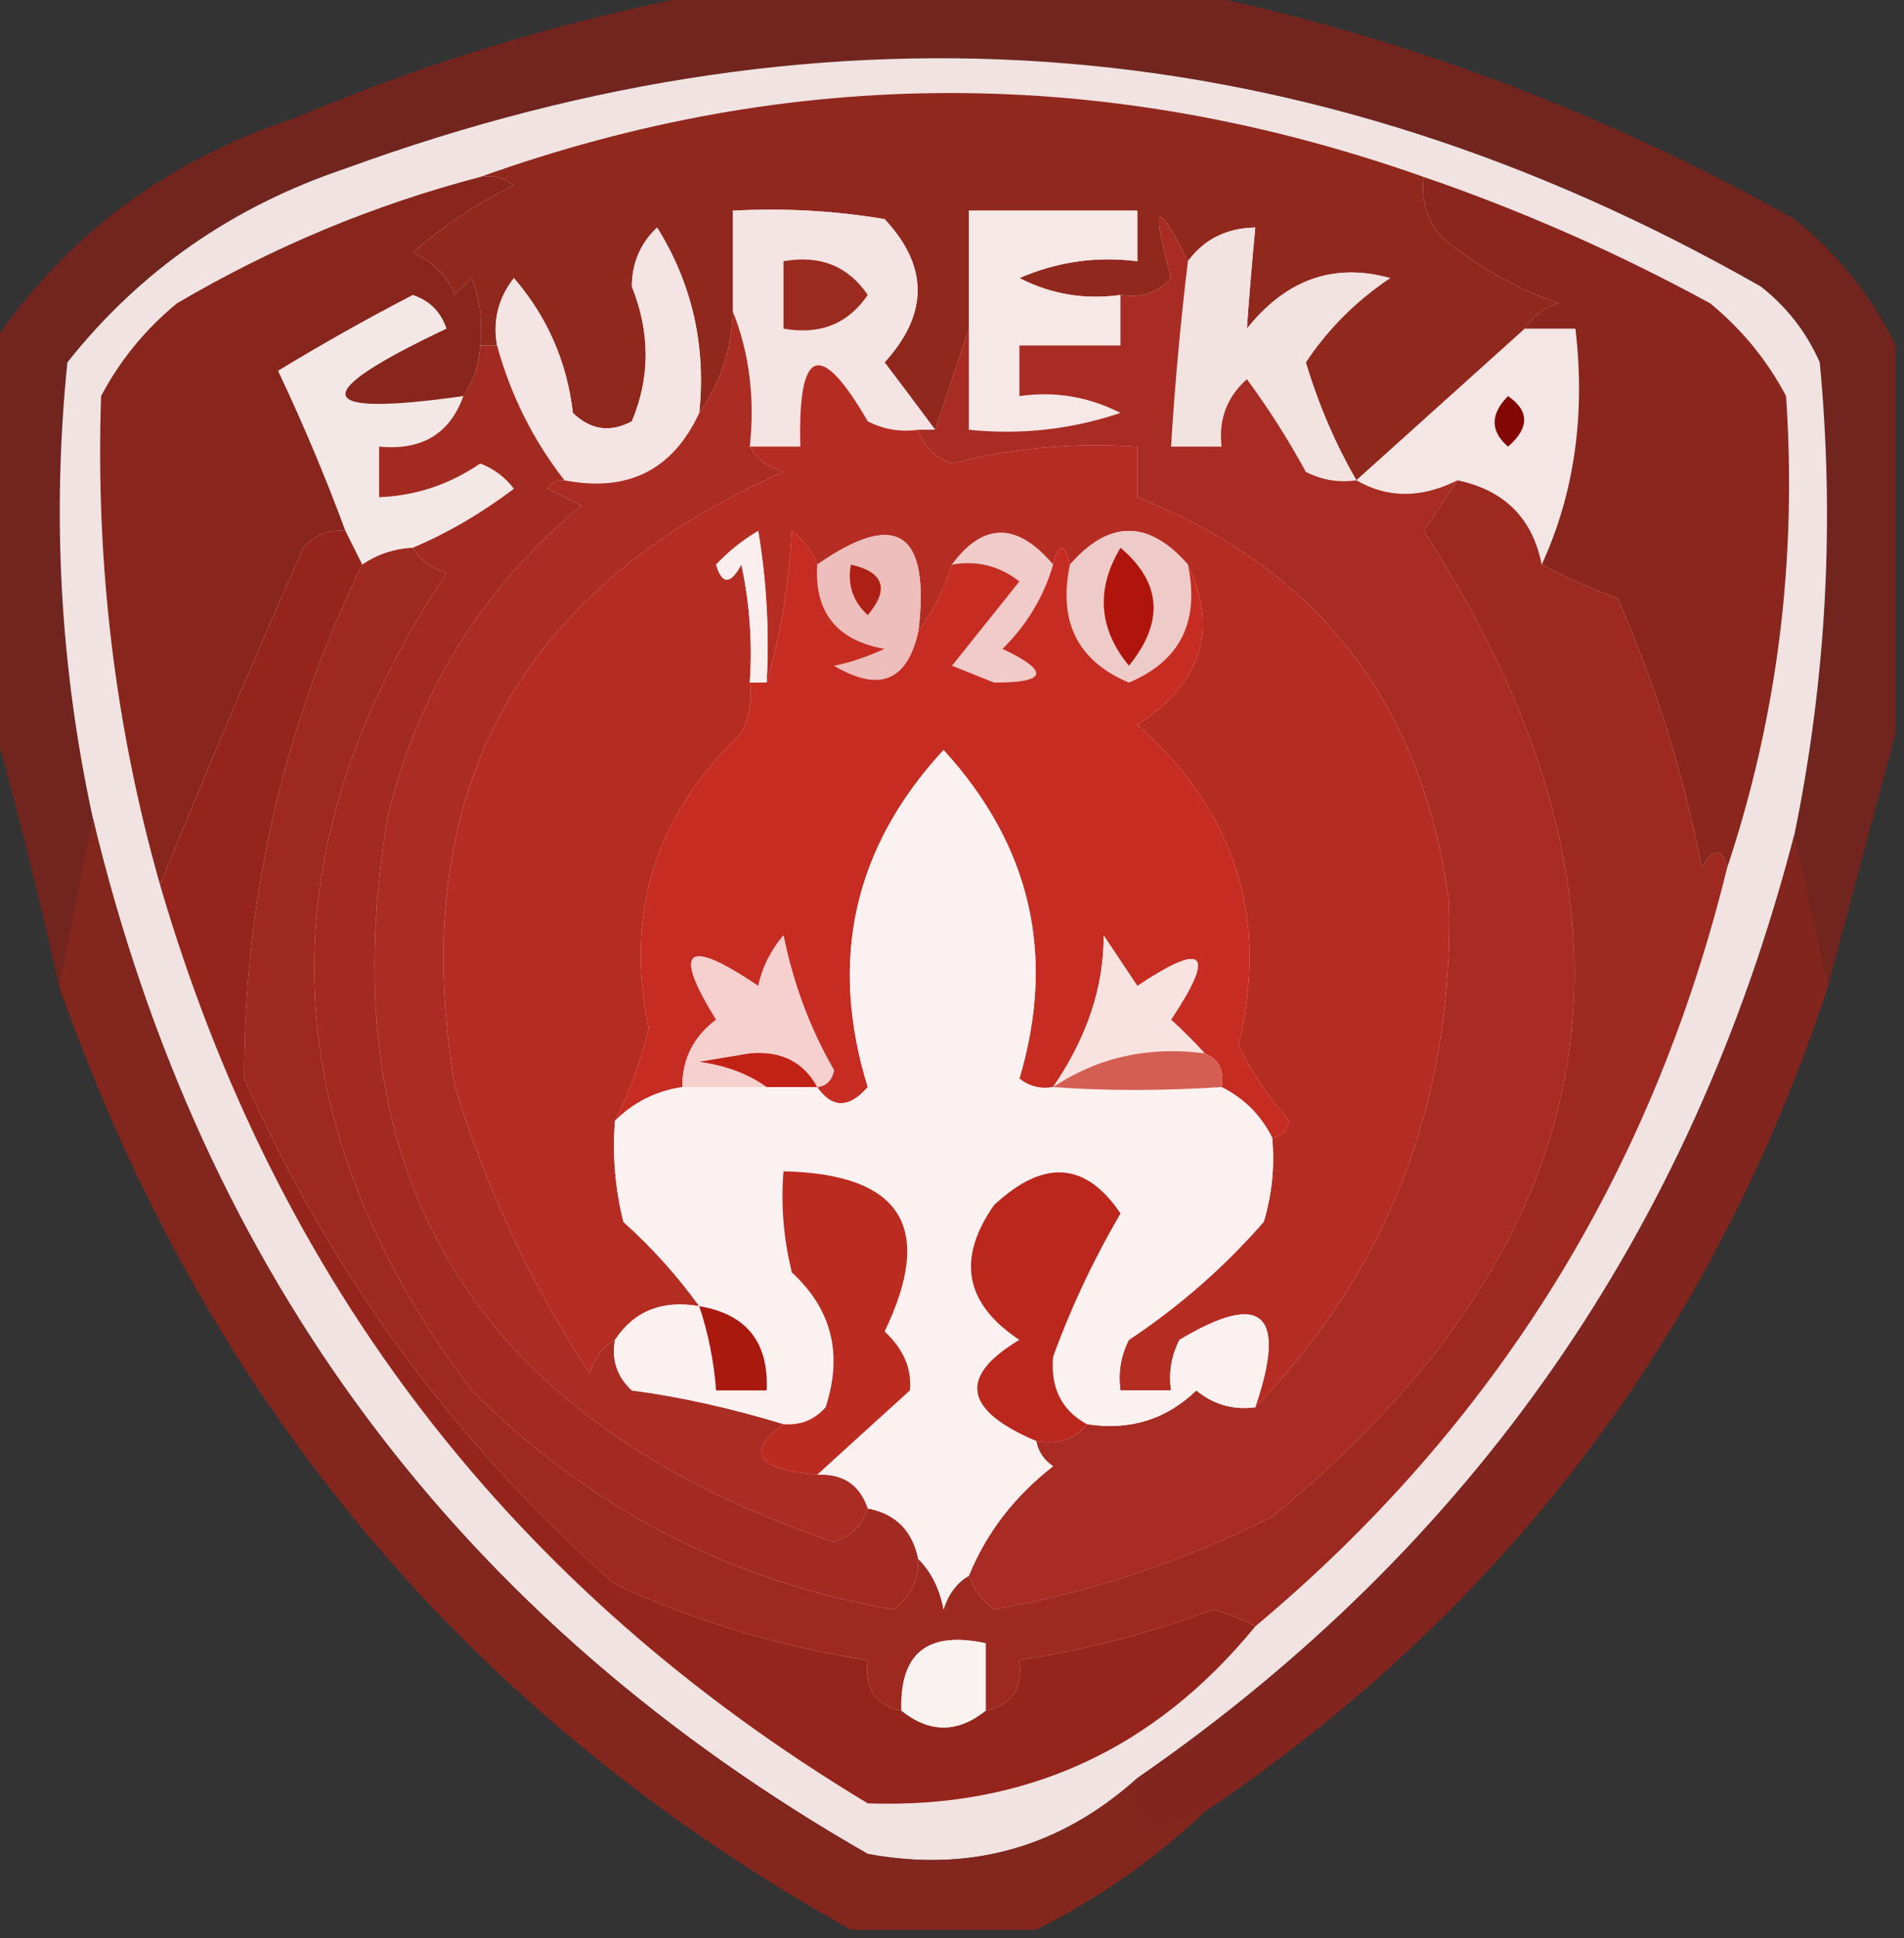 <?xml version="1.0" encoding="UTF-8"?>
<!DOCTYPE svg PUBLIC "-//W3C//DTD SVG 1.1//EN" "http://www.w3.org/Graphics/SVG/1.1/DTD/svg11.dtd">
<svg xmlns="http://www.w3.org/2000/svg" version="1.1" width="113px" height="115px" style="shape-rendering:geometricPrecision; text-rendering:geometricPrecision; image-rendering:optimizeQuality; fill-rule:evenodd; clip-rule:evenodd" xmlns:xlink="http://www.w3.org/1999/xlink">
<rect width="100%" height="100%" fill="#333333" stroke="none"/>
<g><path style="opacity:0.811" fill="#80221a" d="M 42.5,-0.5 C 51.833,-0.5 61.167,-0.5 70.5,-0.5C 83.083,2.088 95.083,6.588 106.5,13C 109.121,15.114 111.121,17.614 112.5,20.5C 112.5,28.167 112.5,35.833 112.5,43.5C 111.181,48.394 109.848,53.394 108.5,58.5C 107.833,55.5 107.167,52.5 106.5,49.5C 108.395,40.262 108.895,30.929 108,21.5C 107.215,19.714 106.049,18.214 104.5,17C 77.66,1.694 49.66,-0.639 20.5,10C 13.788,12.258 8.288,16.091 4,21.5C 3.072,30.611 3.572,39.611 5.5,48.5C 4.833,51.833 4.167,55.167 3.5,58.5C 2.277,53.027 0.944,47.694 -0.5,42.5C -0.5,35.167 -0.5,27.833 -0.5,20.5C 3.827,14.036 9.827,9.536 17.5,7C 25.683,3.546 34.017,1.046 42.5,-0.5 Z"/></g>
<g><path style="opacity:1" fill="#f1e3e2" d="M 106.5,49.5 C 100.391,73.08 87.391,91.746 67.5,105.5C 62.914,109.624 57.581,111.124 51.5,110C 27.324,96.163 11.991,75.663 5.5,48.5C 3.572,39.611 3.072,30.611 4,21.5C 8.288,16.091 13.788,12.258 20.5,10C 49.66,-0.639 77.66,1.694 104.5,17C 106.049,18.214 107.215,19.714 108,21.5C 108.895,30.929 108.395,40.262 106.5,49.5 Z"/></g>
<g><path style="opacity:1" fill="#91281e" d="M 84.5,10.5 C 84.33,11.822 84.663,12.989 85.5,14C 87.596,15.766 89.929,17.099 92.5,18C 91.584,18.278 90.918,18.778 90.5,19.5C 87.167,22.5 83.833,25.5 80.5,28.5C 79.237,26.304 78.237,23.97 77.5,21.5C 78.806,19.527 80.473,17.861 82.5,16.5C 79.171,15.575 76.337,16.575 74,19.5C 74.135,17.575 74.302,15.575 74.5,13.5C 72.801,13.527 71.467,14.194 70.5,15.5C 68.625,11.717 68.291,12.051 69.5,16.5C 68.675,17.386 67.675,17.719 66.5,17.5C 64.396,17.799 62.396,17.466 60.5,16.5C 62.743,15.526 65.076,15.192 67.5,15.5C 67.5,14.5 67.5,13.5 67.5,12.5C 64.167,12.5 60.833,12.5 57.5,12.5C 57.5,14.833 57.5,17.167 57.5,19.5C 56.833,21.5 56.167,23.5 55.5,25.5C 54.524,24.185 53.524,22.852 52.5,21.5C 55.113,18.629 55.113,15.795 52.5,13C 49.518,12.502 46.518,12.335 43.5,12.5C 43.5,14.5 43.5,16.5 43.5,18.5C 43.405,20.786 42.738,22.786 41.5,24.5C 41.909,20.501 41.075,16.834 39,13.5C 38.009,14.43 37.509,15.596 37.5,17C 38.593,19.734 38.593,22.4 37.5,25C 36.216,25.684 35.05,25.517 34,24.5C 33.647,21.462 32.48,18.795 30.5,16.5C 29.571,17.689 29.238,19.022 29.5,20.5C 29.167,20.5 28.833,20.5 28.5,20.5C 28.657,19.127 28.49,17.793 28,16.5C 27.667,16.833 27.333,17.167 27,17.5C 26.5,16.333 25.667,15.5 24.5,15C 26.307,13.398 28.307,12.064 30.5,11C 29.906,10.536 29.239,10.369 28.5,10.5C 47.028,3.86 65.695,3.86 84.5,10.5 Z"/></g>
<g><path style="opacity:1" fill="#f5e8e7" d="M 66.5,17.5 C 66.5,18.5 66.5,19.5 66.5,20.5C 64.5,20.5 62.5,20.5 60.5,20.5C 60.5,21.5 60.5,22.5 60.5,23.5C 62.604,23.201 64.604,23.534 66.5,24.5C 63.572,25.484 60.572,25.817 57.5,25.5C 57.5,23.5 57.5,21.5 57.5,19.5C 57.5,17.167 57.5,14.833 57.5,12.5C 60.833,12.5 64.167,12.5 67.5,12.5C 67.5,13.5 67.5,14.5 67.5,15.5C 65.076,15.192 62.743,15.526 60.5,16.5C 62.396,17.466 64.396,17.799 66.5,17.5 Z"/></g>
<g><path style="opacity:1" fill="#f4e5e4" d="M 55.5,25.5 C 55.167,25.5 54.833,25.5 54.5,25.5C 53.448,25.649 52.448,25.483 51.5,25C 48.675,20.114 47.341,20.614 47.5,26.5C 46.5,26.5 45.5,26.5 44.5,26.5C 44.806,23.615 44.473,20.948 43.5,18.5C 43.5,16.5 43.5,14.5 43.5,12.5C 46.518,12.335 49.518,12.502 52.5,13C 55.113,15.795 55.113,18.629 52.5,21.5C 53.524,22.852 54.524,24.185 55.5,25.5 Z"/></g>
<g><path style="opacity:1" fill="#f4e5e4" d="M 41.5,24.5 C 39.927,27.893 37.26,29.226 33.5,28.5C 31.642,26.117 30.308,23.45 29.5,20.5C 29.238,19.022 29.571,17.689 30.5,16.5C 32.48,18.795 33.647,21.462 34,24.5C 35.05,25.517 36.216,25.684 37.5,25C 38.593,22.4 38.593,19.734 37.5,17C 37.509,15.596 38.009,14.43 39,13.5C 41.075,16.834 41.909,20.501 41.5,24.5 Z"/></g>
<g><path style="opacity:1" fill="#f2e2e0" d="M 80.5,28.5 C 79.448,28.649 78.448,28.483 77.5,28C 76.458,26.082 75.291,24.249 74,22.5C 72.812,23.563 72.312,24.897 72.5,26.5C 71.5,26.5 70.5,26.5 69.5,26.5C 69.724,22.821 70.058,19.154 70.5,15.5C 71.467,14.194 72.801,13.527 74.5,13.5C 74.302,15.575 74.135,17.575 74,19.5C 76.337,16.575 79.171,15.575 82.5,16.5C 80.473,17.861 78.806,19.527 77.5,21.5C 78.237,23.97 79.237,26.304 80.5,28.5 Z"/></g>
<g><path style="opacity:1" fill="#9c2b1f" d="M 46.5,15.5 C 48.665,15.116 50.331,15.783 51.5,17.5C 50.331,19.217 48.665,19.884 46.5,19.5C 46.5,18.167 46.5,16.833 46.5,15.5 Z"/></g>
<g><path style="opacity:1" fill="#f4e8e7" d="M 27.5,23.5 C 26.7,25.741 25.034,26.741 22.5,26.5C 22.5,27.5 22.5,28.5 22.5,29.5C 24.677,29.414 26.677,28.747 28.5,27.5C 29.308,27.808 29.975,28.308 30.5,29C 28.568,30.459 26.568,31.625 24.5,32.5C 23.391,32.557 22.391,32.89 21.5,33.5C 21.167,32.833 20.833,32.167 20.5,31.5C 19.308,28.282 17.975,25.115 16.5,22C 19.121,20.405 21.787,18.905 24.5,17.5C 25.5,17.833 26.167,18.5 26.5,19.5C 18.184,23.438 18.517,24.771 27.5,23.5 Z"/></g>
<g><path style="opacity:1" fill="#f3e6e5" d="M 90.5,19.5 C 91.5,19.5 92.5,19.5 93.5,19.5C 94.103,24.619 93.436,29.285 91.5,33.5C 90.951,30.75 89.285,29.084 86.5,28.5C 84.347,29.573 82.347,29.573 80.5,28.5C 83.833,25.5 87.167,22.5 90.5,19.5 Z"/></g>
<g><path style="opacity:1" fill="#88261d" d="M 28.5,10.5 C 29.239,10.369 29.906,10.536 30.5,11C 28.307,12.064 26.307,13.398 24.5,15C 25.667,15.5 26.5,16.333 27,17.5C 27.333,17.167 27.667,16.833 28,16.5C 28.49,17.793 28.657,19.127 28.5,20.5C 28.443,21.609 28.11,22.609 27.5,23.5C 18.517,24.771 18.184,23.438 26.5,19.5C 26.167,18.5 25.5,17.833 24.5,17.5C 21.787,18.905 19.121,20.405 16.5,22C 17.975,25.115 19.308,28.282 20.5,31.5C 19.504,31.414 18.671,31.748 18,32.5C 14.797,39.751 11.964,46.417 9.5,52.5C 6.831,43.125 5.665,33.458 6,23.5C 7.122,21.376 8.622,19.543 10.5,18C 16.188,14.653 22.188,12.153 28.5,10.5 Z"/></g>
<g><path style="opacity:1" fill="#8a261d" d="M 84.5,10.5 C 90.35,12.509 96.017,15.009 101.5,18C 103.378,19.543 104.878,21.376 106,23.5C 106.661,33.174 105.494,42.508 102.5,51.5C 102.19,50.262 101.69,50.262 101,51.5C 99.935,45.973 98.269,40.64 96,35.5C 94.377,34.901 92.877,34.234 91.5,33.5C 93.436,29.285 94.103,24.619 93.5,19.5C 92.5,19.5 91.5,19.5 90.5,19.5C 90.918,18.778 91.584,18.278 92.5,18C 89.929,17.099 87.596,15.766 85.5,14C 84.663,12.989 84.33,11.822 84.5,10.5 Z"/></g>
<g><path style="opacity:1" fill="#830803" d="M 89.5,23.5 C 90.776,24.386 90.776,25.386 89.5,26.5C 88.438,25.575 88.438,24.575 89.5,23.5 Z"/></g>
<g><path style="opacity:1" fill="#ab2c23" d="M 43.5,18.5 C 44.473,20.948 44.806,23.615 44.5,26.5C 44.917,27.222 45.584,27.722 46.5,28C 30.587,35.036 24.087,47.203 27,64.5C 28.902,70.632 31.568,76.299 35,81.5C 35.278,80.584 35.778,79.918 36.5,79.5C 36.281,80.675 36.614,81.675 37.5,82.5C 40.361,82.876 43.361,83.543 46.5,84.5C 44.241,86.204 44.907,87.204 48.5,87.5C 50.027,87.427 51.027,88.094 51.5,89.5C 51.189,90.478 50.522,91.144 49.5,91.5C 28.261,84.294 19.428,69.961 23,48.5C 24.791,41.047 28.624,34.88 34.5,30C 33.833,29.667 33.167,29.333 32.5,29C 32.728,28.601 33.062,28.435 33.5,28.5C 37.26,29.226 39.927,27.893 41.5,24.5C 42.738,22.786 43.405,20.786 43.5,18.5 Z"/></g>
<g><path style="opacity:1" fill="#a82c23" d="M 70.5,15.5 C 70.058,19.154 69.724,22.821 69.5,26.5C 70.5,26.5 71.5,26.5 72.5,26.5C 72.312,24.897 72.812,23.563 74,22.5C 75.291,24.249 76.458,26.082 77.5,28C 78.448,28.483 79.448,28.649 80.5,28.5C 82.347,29.573 84.347,29.573 86.5,28.5C 85.859,29.482 85.192,30.482 84.5,31.5C 98.907,53.787 95.907,73.287 75.5,90C 70.234,92.644 64.734,94.478 59,95.5C 58.283,94.956 57.783,94.289 57.5,93.5C 58.543,90.944 60.21,88.777 62.5,87C 61.944,86.617 61.611,86.117 61.5,85.5C 62.791,85.737 63.791,85.404 64.5,84.5C 67.044,84.896 69.211,84.229 71,82.5C 72.011,83.337 73.178,83.67 74.5,83.5C 82.432,75.266 86.266,65.266 86,53.5C 84.412,41.77 78.246,33.77 67.5,29.5C 67.5,28.5 67.5,27.5 67.5,26.5C 63.76,26.241 60.094,26.574 56.5,27.5C 55.478,27.145 54.811,26.478 54.5,25.5C 54.833,25.5 55.167,25.5 55.5,25.5C 56.167,23.5 56.833,21.5 57.5,19.5C 57.5,21.5 57.5,23.5 57.5,25.5C 60.572,25.817 63.572,25.484 66.5,24.5C 64.604,23.534 62.604,23.201 60.5,23.5C 60.5,22.5 60.5,21.5 60.5,20.5C 62.5,20.5 64.5,20.5 66.5,20.5C 66.5,19.5 66.5,18.5 66.5,17.5C 67.675,17.719 68.675,17.386 69.5,16.5C 68.291,12.051 68.625,11.717 70.5,15.5 Z"/></g>
<g><path style="opacity:1" fill="#9d2920" d="M 86.5,28.5 C 89.285,29.084 90.951,30.75 91.5,33.5C 92.877,34.234 94.377,34.901 96,35.5C 98.269,40.64 99.935,45.973 101,51.5C 101.69,50.262 102.19,50.262 102.5,51.5C 98.057,69.596 88.724,84.596 74.5,96.5C 73.735,96.077 72.902,95.743 72,95.5C 68.255,96.894 64.422,97.894 60.5,98.5C 60.715,100.179 60.048,101.179 58.5,101.5C 58.5,100.167 58.5,98.833 58.5,97.5C 55.05,96.756 53.384,98.09 53.5,101.5C 51.952,101.179 51.285,100.179 51.5,98.5C 46.298,97.711 41.298,96.211 36.5,94C 26.968,85.598 19.635,75.598 14.5,64C 14.475,53.291 16.808,43.125 21.5,33.5C 22.391,32.89 23.391,32.557 24.5,32.5C 24.918,33.222 25.584,33.722 26.5,34C 15.551,50.481 16.051,66.648 28,82.5C 34.96,89.48 43.294,93.814 53,95.5C 54.039,94.756 54.539,93.756 54.5,92.5C 55.268,93.263 55.768,94.263 56,95.5C 56.278,94.584 56.778,93.918 57.5,93.5C 57.783,94.289 58.283,94.956 59,95.5C 64.734,94.478 70.234,92.644 75.5,90C 95.907,73.287 98.907,53.787 84.5,31.5C 85.192,30.482 85.859,29.482 86.5,28.5 Z"/></g>
<g><path style="opacity:1" fill="#a32a21" d="M 28.5,20.5 C 28.833,20.5 29.167,20.5 29.5,20.5C 30.308,23.45 31.642,26.117 33.5,28.5C 33.062,28.435 32.728,28.601 32.5,29C 33.167,29.333 33.833,29.667 34.5,30C 28.624,34.88 24.791,41.047 23,48.5C 19.428,69.961 28.261,84.294 49.5,91.5C 50.522,91.144 51.189,90.478 51.5,89.5C 53.144,89.81 54.144,90.81 54.5,92.5C 54.539,93.756 54.039,94.756 53,95.5C 43.294,93.814 34.96,89.48 28,82.5C 16.051,66.648 15.551,50.481 26.5,34C 25.584,33.722 24.918,33.222 24.5,32.5C 26.568,31.625 28.568,30.459 30.5,29C 29.975,28.308 29.308,27.808 28.5,27.5C 26.677,28.747 24.677,29.414 22.5,29.5C 22.5,28.5 22.5,27.5 22.5,26.5C 25.034,26.741 26.7,25.741 27.5,23.5C 28.11,22.609 28.443,21.609 28.5,20.5 Z"/></g>
<g><path style="opacity:1" fill="#b52c23" d="M 54.5,25.5 C 54.811,26.478 55.478,27.145 56.5,27.5C 60.094,26.574 63.76,26.241 67.5,26.5C 67.5,27.5 67.5,28.5 67.5,29.5C 78.246,33.77 84.412,41.77 86,53.5C 86.266,65.266 82.432,75.266 74.5,83.5C 76.403,77.896 74.903,76.562 70,79.5C 69.517,80.448 69.35,81.448 69.5,82.5C 68.5,82.5 67.5,82.5 66.5,82.5C 66.35,81.448 66.517,80.448 67,79.5C 69.963,77.539 72.629,75.206 75,72.5C 75.493,70.866 75.66,69.199 75.5,67.5C 76.043,67.44 76.376,67.107 76.5,66.5C 75.289,65.126 74.289,63.626 73.5,62C 75.33,54.489 73.33,48.156 67.5,43C 71.31,40.543 72.31,37.377 70.5,33.5C 68.167,30.833 65.833,30.833 63.5,33.5C 63.167,32.167 62.833,32.167 62.5,33.5C 60.359,30.981 58.359,30.981 56.5,33.5C 56.011,34.995 55.345,36.328 54.5,37.5C 55.222,31.541 53.222,30.207 48.5,33.5C 48.217,32.711 47.717,32.044 47,31.5C 46.819,34.695 46.319,37.695 45.5,40.5C 45.665,37.482 45.498,34.482 45,31.5C 44.075,32.047 43.242,32.713 42.5,33.5C 42.846,34.696 43.346,34.696 44,33.5C 44.497,35.81 44.663,38.143 44.5,40.5C 44.65,41.552 44.483,42.552 44,43.5C 38.901,48.342 37.068,54.176 38.5,61C 38.046,62.939 37.379,64.772 36.5,66.5C 36.338,68.527 36.505,70.527 37,72.5C 38.707,74.037 40.207,75.704 41.5,77.5C 39.302,77.12 37.635,77.787 36.5,79.5C 35.778,79.918 35.278,80.584 35,81.5C 31.568,76.299 28.902,70.632 27,64.5C 24.087,47.203 30.587,35.036 46.5,28C 45.584,27.722 44.917,27.222 44.5,26.5C 45.5,26.5 46.5,26.5 47.5,26.5C 47.341,20.614 48.675,20.114 51.5,25C 52.448,25.483 53.448,25.649 54.5,25.5 Z"/></g>
<g><path style="opacity:1" fill="#edbebb" d="M 54.5,37.5 C 53.837,40.423 52.17,41.09 49.5,39.5C 50.397,39.331 51.397,38.998 52.5,38.5C 49.658,37.995 48.325,36.329 48.5,33.5C 53.222,30.207 55.222,31.541 54.5,37.5 Z"/></g>
<g><path style="opacity:1" fill="#95251c" d="M 20.5,31.5 C 20.833,32.167 21.167,32.833 21.5,33.5C 16.808,43.125 14.475,53.291 14.5,64C 19.635,75.598 26.968,85.598 36.5,94C 41.298,96.211 46.298,97.711 51.5,98.5C 51.285,100.179 51.952,101.179 53.5,101.5C 55.167,102.833 56.833,102.833 58.5,101.5C 60.048,101.179 60.715,100.179 60.5,98.5C 64.422,97.894 68.255,96.894 72,95.5C 72.902,95.743 73.735,96.077 74.5,96.5C 68.5,103.836 60.834,107.336 51.5,107C 30.401,94.3 16.401,76.133 9.5,52.5C 11.964,46.417 14.797,39.751 18,32.5C 18.671,31.748 19.504,31.414 20.5,31.5 Z"/></g>
<g><path style="opacity:1" fill="#faefee" d="M 45.5,40.5 C 45.167,40.5 44.833,40.5 44.5,40.5C 44.663,38.143 44.497,35.81 44,33.5C 43.346,34.696 42.846,34.696 42.5,33.5C 43.242,32.713 44.075,32.047 45,31.5C 45.498,34.482 45.665,37.482 45.5,40.5 Z"/></g>
<g><path style="opacity:1" fill="#eecbc8" d="M 70.5,33.5 C 71.21,36.885 70.044,39.219 67,40.5C 63.956,39.219 62.79,36.885 63.5,33.5C 65.833,30.833 68.167,30.833 70.5,33.5 Z"/></g>
<g><path style="opacity:1" fill="#f0cbc9" d="M 62.5,33.5 C 61.952,35.394 60.952,37.06 59.5,38.5C 62.321,39.842 62.154,40.508 59,40.5C 58.167,40.167 57.333,39.833 56.5,39.5C 57.833,37.833 59.167,36.167 60.5,34.5C 59.311,33.571 57.978,33.238 56.5,33.5C 58.359,30.981 60.359,30.981 62.5,33.5 Z"/></g>
<g><path style="opacity:1" fill="#af150c" d="M 66.5,32.5 C 68.94,34.573 69.106,36.906 67,39.5C 65.193,37.294 65.026,34.961 66.5,32.5 Z"/></g>
<g><path style="opacity:1" fill="#c72c22" d="M 48.5,33.5 C 48.325,36.329 49.658,37.995 52.5,38.5C 51.397,38.998 50.397,39.331 49.5,39.5C 52.17,41.09 53.837,40.423 54.5,37.5C 55.345,36.328 56.011,34.995 56.5,33.5C 57.978,33.238 59.311,33.571 60.5,34.5C 59.167,36.167 57.833,37.833 56.5,39.5C 57.333,39.833 58.167,40.167 59,40.5C 62.154,40.508 62.321,39.842 59.5,38.5C 60.952,37.06 61.952,35.394 62.5,33.5C 62.833,32.167 63.167,32.167 63.5,33.5C 62.79,36.885 63.956,39.219 67,40.5C 70.044,39.219 71.21,36.885 70.5,33.5C 72.31,37.377 71.31,40.543 67.5,43C 73.33,48.156 75.33,54.489 73.5,62C 74.289,63.626 75.289,65.126 76.5,66.5C 76.376,67.107 76.043,67.44 75.5,67.5C 74.833,66.167 73.833,65.167 72.5,64.5C 72.672,63.508 72.338,62.842 71.5,62.5C 70.909,61.849 70.243,61.182 69.5,60.5C 72.167,56.5 71.5,55.833 67.5,58.5C 66.833,57.5 66.167,56.5 65.5,55.5C 65.519,58.549 64.519,61.549 62.5,64.5C 61.761,64.631 61.094,64.464 60.5,64C 62.681,56.675 61.181,50.175 56,44.5C 50.669,50.271 49.169,56.938 51.5,64.5C 50.386,65.776 49.386,65.776 48.5,64.5C 49.043,64.44 49.376,64.107 49.5,63.5C 48.081,61.041 47.081,58.375 46.5,55.5C 45.749,56.376 45.249,57.376 45,58.5C 40.724,55.613 39.89,56.28 42.5,60.5C 41.147,61.524 40.48,62.857 40.5,64.5C 38.938,64.733 37.605,65.4 36.5,66.5C 37.379,64.772 38.046,62.939 38.5,61C 37.068,54.176 38.901,48.342 44,43.5C 44.483,42.552 44.65,41.552 44.5,40.5C 44.833,40.5 45.167,40.5 45.5,40.5C 46.319,37.695 46.819,34.695 47,31.5C 47.717,32.044 48.217,32.711 48.5,33.5 Z"/></g>
<g><path style="opacity:1" fill="#ae1f15" d="M 50.5,33.5 C 52.465,33.948 52.798,34.948 51.5,36.5C 50.614,35.675 50.281,34.675 50.5,33.5 Z"/></g>
<g><path style="opacity:1" fill="#fbf1f1" d="M 62.5,64.5 C 65.584,64.729 68.918,64.729 72.5,64.5C 73.833,65.167 74.833,66.167 75.5,67.5C 75.66,69.199 75.493,70.866 75,72.5C 72.629,75.206 69.963,77.539 67,79.5C 66.517,80.448 66.35,81.448 66.5,82.5C 67.5,82.5 68.5,82.5 69.5,82.5C 69.35,81.448 69.517,80.448 70,79.5C 74.903,76.562 76.403,77.896 74.5,83.5C 73.178,83.67 72.011,83.337 71,82.5C 69.211,84.229 67.044,84.896 64.5,84.5C 63.007,83.688 62.34,82.355 62.5,80.5C 63.553,77.59 64.887,74.756 66.5,72C 64.434,68.927 61.934,68.761 59,71.5C 56.762,74.688 57.262,77.354 60.5,79.5C 56.863,81.673 57.196,83.673 61.5,85.5C 61.611,86.117 61.944,86.617 62.5,87C 60.21,88.777 58.543,90.944 57.5,93.5C 56.778,93.918 56.278,94.584 56,95.5C 55.768,94.263 55.268,93.263 54.5,92.5C 54.144,90.81 53.144,89.81 51.5,89.5C 51.027,88.094 50.027,87.427 48.5,87.5C 50.23,85.921 52.064,84.254 54,82.5C 54.127,81.223 53.627,80.057 52.5,79C 55.487,72.818 53.487,69.651 46.5,69.5C 46.338,71.527 46.505,73.527 47,75.5C 49.368,77.684 50.035,80.351 49,83.5C 48.329,84.252 47.496,84.586 46.5,84.5C 43.361,83.543 40.361,82.876 37.5,82.5C 36.614,81.675 36.281,80.675 36.5,79.5C 37.635,77.787 39.302,77.12 41.5,77.5C 40.207,75.704 38.707,74.037 37,72.5C 36.505,70.527 36.338,68.527 36.5,66.5C 37.605,65.4 38.938,64.733 40.5,64.5C 42.167,64.5 43.833,64.5 45.5,64.5C 46.5,64.5 47.5,64.5 48.5,64.5C 49.386,65.776 50.386,65.776 51.5,64.5C 49.169,56.938 50.669,50.271 56,44.5C 61.181,50.175 62.681,56.675 60.5,64C 61.094,64.464 61.761,64.631 62.5,64.5 Z"/></g>
<g><path style="opacity:1" fill="#f5d0ce" d="M 48.5,64.5 C 47.688,63.007 46.355,62.34 44.5,62.5C 43.5,62.667 42.5,62.833 41.5,63C 43.058,63.21 44.392,63.71 45.5,64.5C 43.833,64.5 42.167,64.5 40.5,64.5C 40.48,62.857 41.147,61.524 42.5,60.5C 39.89,56.28 40.724,55.613 45,58.5C 45.249,57.376 45.749,56.376 46.5,55.5C 47.081,58.375 48.081,61.041 49.5,63.5C 49.376,64.107 49.043,64.44 48.5,64.5 Z"/></g>
<g><path style="opacity:1" fill="#f9e3e1" d="M 71.5,62.5 C 68.162,62.065 65.162,62.732 62.5,64.5C 64.519,61.549 65.519,58.549 65.5,55.5C 66.167,56.5 66.833,57.5 67.5,58.5C 71.5,55.833 72.167,56.5 69.5,60.5C 70.243,61.182 70.909,61.849 71.5,62.5 Z"/></g>
<g><path style="opacity:1" fill="#c22115" d="M 48.5,64.5 C 47.5,64.5 46.5,64.5 45.5,64.5C 44.392,63.71 43.058,63.21 41.5,63C 42.5,62.833 43.5,62.667 44.5,62.5C 46.355,62.34 47.688,63.007 48.5,64.5 Z"/></g>
<g><path style="opacity:1" fill="#d55e52" d="M 71.5,62.5 C 72.338,62.842 72.672,63.508 72.5,64.5C 68.918,64.729 65.584,64.729 62.5,64.5C 65.162,62.732 68.162,62.065 71.5,62.5 Z"/></g>
<g><path style="opacity:0.884" fill="#8d251c" d="M 5.5,48.5 C 11.991,75.663 27.324,96.163 51.5,110C 57.581,111.124 62.914,109.624 67.5,105.5C 67.281,106.675 67.614,107.675 68.5,108.5C 69.417,107.873 70.417,107.539 71.5,107.5C 68.516,110.326 65.183,112.659 61.5,114.5C 57.833,114.5 54.167,114.5 50.5,114.5C 27.803,101.795 12.136,83.128 3.5,58.5C 4.167,55.167 4.833,51.833 5.5,48.5 Z"/></g>
<g><path style="opacity:0.852" fill="#8f241b" d="M 106.5,49.5 C 107.167,52.5 107.833,55.5 108.5,58.5C 101.709,79.111 89.376,95.444 71.5,107.5C 70.417,107.539 69.417,107.873 68.5,108.5C 67.614,107.675 67.281,106.675 67.5,105.5C 87.391,91.746 100.391,73.08 106.5,49.5 Z"/></g>
<g><path style="opacity:1" fill="#bc2b20" d="M 48.5,87.5 C 44.907,87.204 44.241,86.204 46.5,84.5C 47.496,84.586 48.329,84.252 49,83.5C 50.035,80.351 49.368,77.684 47,75.5C 46.505,73.527 46.338,71.527 46.5,69.5C 53.487,69.651 55.487,72.818 52.5,79C 53.627,80.057 54.127,81.223 54,82.5C 52.064,84.254 50.23,85.921 48.5,87.5 Z"/></g>
<g><path style="opacity:1" fill="#bb271c" d="M 64.5,84.5 C 63.791,85.404 62.791,85.737 61.5,85.5C 57.196,83.673 56.863,81.673 60.5,79.5C 57.262,77.354 56.762,74.688 59,71.5C 61.934,68.761 64.434,68.927 66.5,72C 64.887,74.756 63.553,77.59 62.5,80.5C 62.34,82.355 63.007,83.688 64.5,84.5 Z"/></g>
<g><path style="opacity:1" fill="#aa190e" d="M 41.5,77.5 C 44.297,77.967 45.631,79.633 45.5,82.5C 44.5,82.5 43.5,82.5 42.5,82.5C 42.371,80.784 42.038,79.117 41.5,77.5 Z"/></g>
<g><path style="opacity:1" fill="#f9f2f1" d="M 58.5,101.5 C 56.833,102.833 55.167,102.833 53.5,101.5C 53.384,98.09 55.05,96.756 58.5,97.5C 58.5,98.833 58.5,100.167 58.5,101.5 Z"/></g>
</svg>
